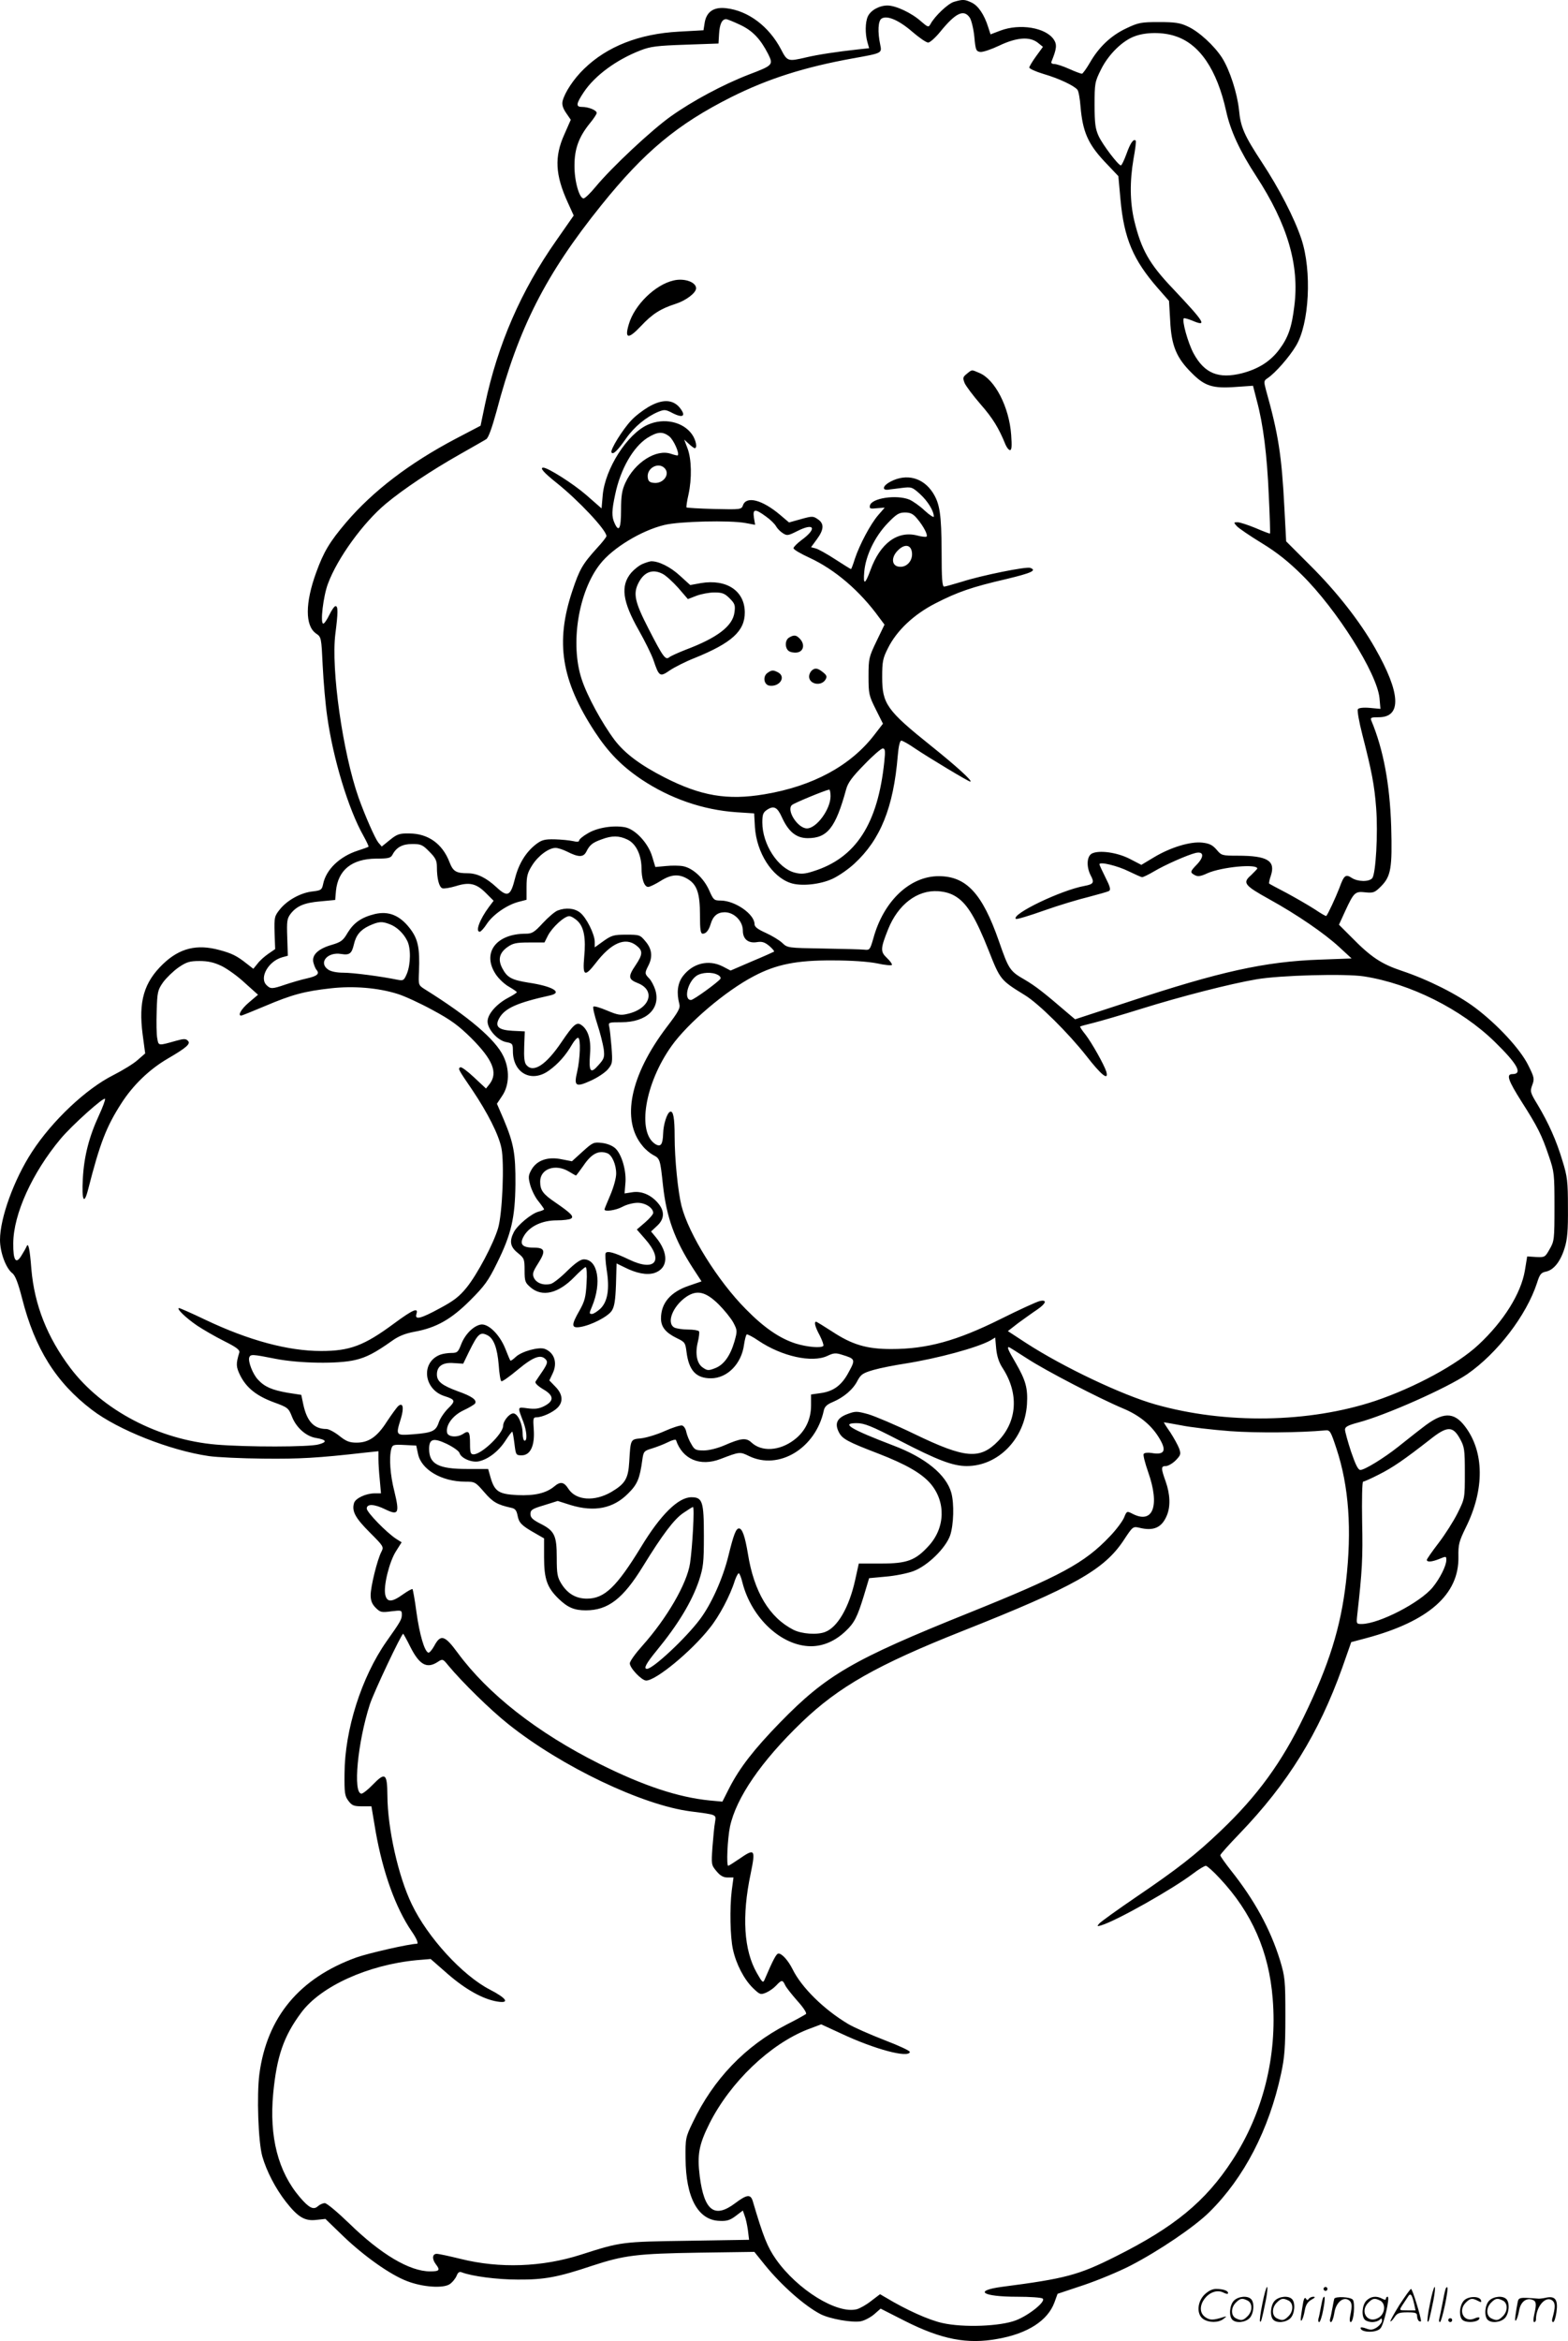<svg version="1.0" xmlns="http://www.w3.org/2000/svg"
  viewBox="0 0 804.641 1200.544"
 preserveAspectRatio="xMidYMid meet">
<g transform="translate(-0.8,1200.828) scale(0.1,-0.1)"
fill="#000000" stroke="none">
<path d="M4904 11999 c-30 -8 -99 -73 -121 -114 -10 -18 -13 -17 -49 14 -48
43 -129 81 -172 81 -42 0 -87 -25 -101 -57 -13 -29 -14 -87 -2 -130 l9 -32
-56 -6 c-110 -12 -208 -27 -267 -41 -94 -22 -97 -21 -129 41 -62 118 -168 198
-281 211 -64 8 -102 -18 -111 -75 l-6 -38 -126 -7 c-204 -11 -369 -76 -487
-191 -53 -51 -99 -121 -110 -165 -4 -18 1 -36 18 -61 l24 -35 -33 -75 c-52
-115 -47 -208 18 -350 l30 -66 -90 -129 c-180 -256 -300 -532 -365 -839 l-23
-110 -128 -67 c-237 -125 -423 -267 -561 -428 -85 -100 -116 -151 -155 -259
-56 -154 -57 -271 -1 -311 28 -19 28 -20 35 -167 4 -81 14 -197 23 -258 30
-217 109 -477 186 -613 16 -29 28 -54 26 -56 -2 -2 -27 -11 -55 -20 -93 -30
-163 -97 -178 -172 -6 -29 -11 -32 -52 -37 -61 -6 -130 -44 -168 -90 -30 -37
-31 -42 -29 -123 l3 -83 -35 -24 c-19 -13 -44 -35 -55 -50 l-22 -27 -36 28
c-49 39 -77 52 -137 68 -117 32 -205 10 -290 -71 -99 -95 -127 -193 -105 -362
l13 -97 -39 -34 c-21 -19 -77 -53 -124 -77 -140 -70 -314 -234 -418 -394 -92
-141 -164 -339 -164 -451 0 -64 30 -145 63 -171 15 -11 30 -50 50 -128 66
-260 175 -433 359 -573 135 -103 400 -208 600 -237 41 -6 167 -12 280 -13 182
-2 278 3 523 31 l67 7 0 -40 c0 -23 3 -71 7 -108 l6 -68 -32 0 c-45 0 -98 -25
-106 -49 -13 -42 6 -77 80 -151 72 -72 73 -74 60 -100 -21 -40 -55 -178 -55
-222 0 -28 7 -46 26 -65 23 -23 30 -25 80 -18 52 6 54 6 54 -17 0 -24 -6 -35
-79 -138 -128 -183 -214 -453 -215 -677 -1 -99 1 -115 20 -140 18 -24 28 -28
70 -28 l48 0 22 -131 c37 -208 102 -390 185 -511 25 -36 36 -63 26 -63 -37 0
-248 -48 -310 -70 -293 -106 -459 -306 -498 -598 -14 -108 -6 -347 15 -422 22
-77 68 -165 121 -233 62 -79 97 -100 156 -93 l47 5 93 -90 c108 -103 241 -197
326 -229 80 -31 184 -38 218 -16 14 9 30 29 36 43 7 18 14 23 27 18 52 -20
181 -37 287 -37 136 -1 206 12 382 71 165 54 229 62 550 67 l282 4 54 -67 c85
-105 205 -211 287 -253 48 -24 161 -44 205 -36 20 4 50 20 69 36 l33 29 124
-63 c188 -95 321 -121 477 -92 154 27 257 94 291 187 l16 44 135 45 c74 25
182 70 240 100 145 75 327 198 404 274 178 176 306 422 368 710 18 84 22 133
22 296 0 184 -2 200 -27 284 -50 162 -132 311 -253 463 -29 37 -54 72 -54 77
0 5 45 55 100 112 247 257 405 512 526 850 l46 131 79 21 c319 86 475 224 471
417 -1 63 3 78 38 150 97 195 95 388 -4 518 -58 77 -115 75 -218 -6 -37 -28
-93 -73 -126 -99 -72 -57 -171 -118 -193 -118 -12 0 -25 27 -48 94 -17 52 -31
103 -31 113 0 14 15 22 67 36 141 37 456 177 560 248 155 107 304 302 358 467
14 45 21 54 46 59 40 8 75 52 96 121 14 44 18 91 17 207 0 134 -3 160 -28 240
-31 104 -71 193 -127 287 -39 64 -40 69 -28 102 12 32 10 40 -21 102 -40 81
-157 208 -273 295 -91 68 -239 143 -377 189 -104 35 -157 70 -258 173 l-63 63
32 70 c45 97 51 102 104 96 40 -4 48 -1 79 30 52 52 59 94 53 308 -7 217 -40
395 -102 543 -6 15 -1 17 38 17 119 0 113 124 -19 355 -79 139 -199 291 -332
423 l-124 124 -9 171 c-14 272 -31 379 -95 607 -11 42 -11 46 9 59 39 26 111
108 145 165 69 113 83 385 28 549 -36 108 -115 260 -202 392 -91 139 -110 181
-118 270 -9 85 -47 204 -87 267 -40 62 -119 135 -177 161 -38 18 -65 22 -147
22 -92 0 -106 -3 -167 -32 -79 -37 -141 -96 -187 -176 -18 -31 -37 -57 -41
-57 -5 0 -35 11 -66 25 -31 14 -65 25 -76 25 -12 0 -18 5 -14 13 26 64 29 86
12 112 -41 62 -175 84 -275 46 l-50 -19 -12 37 c-20 64 -51 110 -85 126 -36
17 -45 17 -90 4z m81 -82 c8 -13 19 -57 23 -98 6 -67 9 -74 30 -77 13 -2 57
13 97 32 90 43 157 48 199 15 l26 -21 -35 -48 c-19 -26 -35 -53 -35 -58 0 -6
33 -21 73 -33 79 -23 157 -60 174 -81 6 -7 13 -47 16 -88 11 -126 38 -189 121
-278 l73 -77 11 -121 c18 -198 65 -309 192 -454 l57 -65 6 -102 c6 -127 32
-190 110 -267 67 -68 108 -81 228 -72 l87 6 20 -78 c32 -119 52 -274 61 -485
5 -105 8 -193 6 -195 -1 -1 -34 11 -73 28 -39 16 -81 30 -93 30 -21 0 -21 -1
-4 -20 9 -10 67 -50 128 -87 80 -49 137 -95 206 -163 180 -178 385 -504 398
-631 l5 -56 -54 5 c-35 3 -58 0 -62 -7 -4 -6 6 -64 23 -130 48 -187 62 -258
71 -377 10 -129 -2 -337 -20 -359 -16 -20 -74 -19 -105 1 -32 21 -40 14 -64
-52 -19 -49 -58 -133 -67 -143 -2 -2 -28 13 -59 34 -31 20 -95 57 -143 83 -48
25 -89 47 -91 49 -2 1 1 20 9 42 24 75 -18 101 -169 101 -82 0 -85 1 -110 31
-21 24 -37 32 -73 36 -61 7 -163 -24 -248 -75 l-65 -39 -58 30 c-65 34 -159
47 -196 28 -26 -14 -29 -67 -6 -112 20 -37 15 -45 -32 -54 -121 -22 -376 -145
-352 -169 3 -4 69 16 145 43 76 27 180 58 230 70 49 13 96 26 103 30 10 6 6
22 -18 69 -17 34 -31 64 -31 68 0 15 94 -8 150 -36 33 -16 64 -30 69 -30 6 0
33 13 60 29 57 34 173 85 214 95 42 10 46 -18 8 -58 -37 -38 -37 -42 -11 -56
15 -8 30 -6 64 10 72 32 256 50 256 24 0 -2 -15 -17 -32 -34 -45 -39 -35 -52
93 -123 143 -79 283 -175 359 -245 l64 -59 -164 -6 c-281 -10 -512 -61 -983
-217 l-272 -89 -32 27 c-128 110 -170 143 -228 177 -75 43 -81 53 -131 197
-85 244 -167 333 -309 333 -148 0 -283 -128 -335 -318 -17 -59 -19 -62 -46
-59 -16 2 -111 4 -212 6 -181 3 -183 3 -210 29 -15 14 -53 37 -84 51 -42 19
-58 31 -58 45 0 51 -99 120 -173 121 -35 0 -38 3 -60 53 -28 62 -83 113 -133
123 -20 4 -60 4 -89 1 l-54 -5 -16 53 c-20 69 -87 141 -140 151 -60 11 -142
-2 -190 -31 -25 -14 -45 -31 -45 -37 0 -7 -11 -8 -32 -3 -18 4 -60 8 -94 9
-51 1 -66 -3 -95 -25 -52 -40 -89 -100 -108 -175 -23 -92 -38 -99 -96 -45 -52
48 -99 71 -147 71 -60 0 -75 10 -93 56 -36 95 -110 148 -207 148 -49 1 -62 -3
-99 -33 l-42 -34 -18 21 c-17 22 -67 135 -101 230 -81 230 -142 659 -119 840
14 109 14 142 1 142 -6 0 -20 -20 -32 -45 -12 -25 -26 -45 -31 -45 -17 0 0
142 24 205 49 132 181 313 297 410 90 75 234 171 379 253 65 37 127 72 136 78
11 6 29 56 53 143 112 426 252 702 537 1056 222 276 391 416 667 555 190 95
376 154 625 199 150 27 149 26 140 70 -14 66 -11 123 7 134 28 18 89 -8 158
-68 35 -30 71 -55 81 -55 9 0 36 24 60 53 81 100 123 120 154 74z m-1179 -36
c64 -30 104 -72 144 -150 27 -55 25 -58 -99 -105 -132 -51 -289 -135 -400
-214 -100 -71 -302 -260 -386 -361 -27 -33 -55 -60 -62 -60 -22 -2 -48 90 -47
169 0 86 23 147 79 216 19 23 35 47 35 53 0 14 -42 31 -76 31 -32 0 -30 16 10
76 57 85 167 166 291 214 51 20 85 24 230 29 l170 6 3 50 c3 50 15 75 36 75 6
0 38 -13 72 -29z m2233 -58 c125 -40 214 -172 261 -384 22 -101 70 -205 155
-335 160 -246 222 -456 195 -665 -13 -110 -32 -163 -78 -224 -46 -61 -107 -99
-191 -121 -120 -30 -192 -1 -248 102 -29 54 -61 169 -50 180 2 2 21 -3 41 -11
82 -35 69 -13 -99 165 -120 126 -160 198 -196 345 -23 97 -24 203 -4 320 9 48
14 90 11 92 -11 11 -27 -11 -47 -67 -12 -33 -25 -60 -29 -60 -13 0 -93 105
-114 150 -17 37 -21 65 -21 160 0 110 1 118 33 182 38 77 111 149 175 171 57
21 144 21 206 0z m-2812 -4120 c44 -20 72 -78 73 -145 0 -57 14 -98 34 -98 9
0 37 14 63 30 55 35 95 38 141 10 47 -29 62 -73 62 -185 0 -74 3 -95 14 -95
17 0 31 17 41 50 12 41 35 60 72 60 48 0 93 -45 93 -94 0 -44 28 -67 74 -59
25 4 39 -1 62 -20 16 -14 27 -27 24 -29 -3 -2 -54 -25 -114 -50 l-109 -47 -40
21 c-73 37 -154 17 -205 -50 -27 -36 -33 -85 -18 -142 6 -21 -5 -41 -64 -118
-189 -249 -236 -479 -124 -611 14 -18 39 -38 54 -46 35 -18 36 -23 50 -154 18
-165 60 -281 153 -425 l45 -69 -64 -22 c-95 -32 -144 -89 -144 -168 0 -44 24
-73 81 -101 42 -20 44 -24 50 -71 12 -95 49 -135 125 -135 84 0 157 74 170
172 4 27 10 50 14 53 3 2 31 -12 60 -32 120 -81 276 -115 354 -78 31 15 43 16
74 6 69 -21 71 -24 36 -88 -36 -69 -79 -100 -145 -109 l-49 -7 0 -56 c0 -73
-31 -135 -87 -177 -75 -57 -167 -62 -219 -13 -27 25 -52 23 -139 -15 -35 -15
-79 -26 -105 -26 -41 0 -48 3 -64 32 -11 17 -22 45 -26 62 -3 17 -13 32 -22
34 -9 2 -50 -11 -90 -29 -40 -18 -94 -34 -121 -37 -54 -5 -53 -4 -60 -120 -5
-87 -21 -113 -92 -155 -86 -50 -181 -44 -220 16 -23 36 -41 39 -72 13 -42 -35
-100 -49 -190 -45 -95 5 -116 18 -137 88 l-13 46 -109 0 c-146 0 -194 25 -194
103 0 52 22 58 90 26 33 -16 63 -37 66 -47 8 -27 62 -50 98 -43 48 10 101 50
137 105 18 28 34 49 36 47 2 -1 7 -30 11 -62 7 -57 8 -59 37 -59 45 0 68 50
62 133 -4 56 -3 62 14 62 29 0 84 25 108 49 30 30 27 69 -10 107 l-32 33 17
36 c26 54 9 107 -41 126 -31 11 -118 -13 -148 -41 -14 -13 -26 -22 -28 -19 -2
2 -14 30 -26 61 -30 75 -91 133 -129 123 -38 -9 -79 -52 -98 -102 -15 -39 -20
-43 -50 -43 -18 0 -44 -4 -57 -9 -100 -38 -86 -177 21 -212 57 -18 59 -25 20
-63 -20 -20 -41 -51 -48 -71 -15 -46 -33 -54 -130 -62 -92 -7 -92 -7 -65 80
17 56 11 85 -13 65 -8 -7 -34 -43 -58 -79 -50 -79 -94 -109 -156 -109 -37 0
-54 7 -89 35 -24 19 -54 35 -66 35 -63 0 -99 38 -118 123 l-11 52 -71 11 c-79
14 -117 30 -151 67 -27 28 -52 94 -45 114 7 17 14 17 135 -7 122 -24 323 -27
409 -6 57 13 104 38 190 99 32 23 66 37 115 46 110 20 187 63 285 161 73 73
93 100 137 190 74 149 93 233 95 405 1 158 -9 210 -60 332 l-35 81 28 42 c36
54 38 135 5 202 -41 86 -177 202 -403 343 -33 21 -33 22 -30 90 5 123 -5 169
-48 224 -52 66 -108 88 -178 72 -69 -17 -108 -44 -140 -96 -23 -40 -34 -48
-81 -62 -70 -20 -104 -52 -95 -90 4 -16 11 -32 15 -37 19 -21 6 -33 -47 -45
-32 -7 -82 -22 -112 -32 -67 -23 -76 -23 -96 -3 -39 38 9 123 80 143 l29 8 -3
94 c-3 84 -1 97 18 122 32 40 71 56 154 63 l74 7 4 47 c11 107 82 164 206 165
63 0 75 3 84 20 20 38 51 55 102 55 43 0 53 -4 87 -39 32 -32 39 -46 39 -79 0
-59 11 -103 28 -109 8 -3 39 2 69 11 70 22 105 14 155 -36 l39 -39 -24 -32
c-47 -63 -71 -127 -47 -127 5 0 22 18 36 40 31 47 102 97 162 113 l42 11 0 66
c0 56 5 73 29 111 31 49 85 89 120 89 12 0 39 -9 59 -19 59 -30 84 -30 99 0
17 34 31 46 79 63 53 20 89 19 131 -1z m1690 -295 c55 -36 99 -109 164 -273
60 -152 61 -153 186 -230 71 -43 224 -195 316 -312 77 -99 116 -130 102 -80
-11 35 -75 149 -107 190 -17 21 -29 39 -27 41 2 2 33 10 69 19 36 9 146 41
245 72 202 63 455 128 590 151 120 21 458 30 553 15 237 -37 499 -168 670
-335 117 -114 146 -166 91 -166 -33 0 -22 -32 47 -141 83 -130 104 -172 140
-279 28 -81 29 -93 29 -260 0 -167 -1 -177 -25 -218 -23 -41 -25 -42 -69 -40
l-46 3 -12 -73 c-20 -117 -108 -259 -238 -380 -108 -101 -326 -219 -530 -288
-340 -113 -768 -120 -1128 -18 -170 48 -472 191 -662 314 l-95 62 54 42 c31
22 73 53 96 68 47 32 53 53 13 44 -16 -4 -104 -44 -198 -91 -229 -114 -380
-155 -564 -155 -125 0 -200 22 -303 90 -42 27 -79 50 -82 50 -12 0 -5 -27 19
-71 13 -26 21 -49 18 -53 -12 -12 -82 -6 -141 12 -82 26 -163 81 -257 177
-143 144 -293 384 -330 530 -18 72 -35 240 -35 355 0 94 -7 133 -23 127 -16
-5 -35 -66 -36 -112 -2 -56 -12 -71 -40 -54 -95 60 -54 311 83 503 84 118 278
283 422 358 115 61 221 82 404 81 98 0 181 -6 228 -15 40 -9 74 -12 77 -8 2 4
-9 20 -26 36 -34 32 -33 48 7 148 51 126 149 201 256 194 39 -3 68 -12 95 -30z
m-2910 -139 c36 -13 71 -46 90 -84 20 -37 19 -121 -1 -170 -15 -35 -18 -37
-49 -31 -82 17 -227 36 -277 36 -34 0 -64 6 -78 16 -51 35 -4 92 67 80 43 -7
54 2 65 49 11 48 34 75 79 96 49 22 65 23 104 8z m-863 -214 c29 -14 84 -53
120 -87 l68 -61 -46 -39 c-40 -34 -60 -68 -40 -68 3 0 58 22 122 49 139 59
203 76 338 91 115 13 242 3 343 -29 33 -10 114 -47 178 -82 95 -51 134 -80
199 -144 111 -111 138 -178 95 -235 l-19 -24 -61 57 c-34 32 -65 55 -71 52
-12 -8 -13 -7 62 -117 78 -116 135 -228 149 -297 16 -76 5 -337 -17 -411 -24
-81 -107 -237 -161 -304 -38 -47 -67 -69 -138 -107 -99 -54 -130 -61 -120 -29
11 35 -17 23 -115 -49 -154 -114 -227 -141 -374 -141 -171 0 -373 55 -594 160
-69 33 -130 60 -135 60 -17 0 34 -50 93 -90 30 -20 92 -56 138 -79 64 -32 82
-46 78 -59 -18 -59 -17 -73 5 -118 32 -63 83 -104 172 -137 72 -26 76 -30 93
-73 22 -57 73 -102 124 -110 54 -9 59 -21 13 -33 -48 -14 -369 -14 -525 -1
-296 25 -586 177 -749 393 -119 158 -184 323 -200 506 -8 106 -16 141 -25 116
-2 -5 -13 -25 -25 -44 -29 -49 -44 -28 -43 62 1 149 97 360 242 534 59 71 225
219 229 206 2 -5 -12 -43 -31 -84 -51 -110 -77 -211 -83 -326 -6 -112 6 -137
27 -55 61 238 93 321 170 441 60 94 144 175 238 230 98 57 120 77 104 92 -10
11 -21 11 -60 0 -93 -26 -90 -27 -97 12 -4 19 -5 82 -3 140 3 98 5 108 33 148
17 23 52 57 79 76 41 28 57 33 108 33 43 0 74 -7 112 -25z m2547 -46 c11 -5
17 -14 14 -20 -11 -17 -138 -109 -151 -109 -39 0 -18 92 28 124 26 18 80 21
109 5z m5 -1690 c29 -29 63 -71 75 -93 21 -40 21 -43 6 -97 -22 -75 -55 -120
-99 -137 -33 -13 -40 -13 -62 2 -32 20 -42 72 -27 132 6 25 9 49 6 55 -4 5
-29 9 -56 9 -28 0 -59 5 -70 10 -43 23 -9 110 61 158 55 37 100 26 166 -39z
m-1185 -159 c31 -17 49 -66 56 -150 3 -45 9 -83 14 -85 4 -3 42 24 85 60 81
67 119 80 144 50 9 -11 6 -22 -17 -57 -16 -24 -33 -48 -37 -55 -4 -7 11 -22
39 -39 56 -32 58 -60 5 -87 -26 -13 -47 -16 -84 -11 -55 7 -53 11 -22 -71 17
-46 21 -95 6 -95 -5 0 -10 16 -10 35 0 51 -25 105 -48 105 -20 0 -52 -39 -52
-63 0 -41 -110 -147 -152 -147 -15 0 -18 9 -18 53 0 64 -6 72 -37 51 -30 -19
-77 -15 -81 8 -7 38 29 87 83 113 30 14 57 30 61 36 10 18 -16 37 -90 63 -81
30 -106 50 -106 86 0 42 30 63 87 58 l48 -3 30 62 c46 93 57 103 96 83z m2643
-169 c83 -129 74 -271 -23 -372 -94 -97 -169 -91 -430 35 -97 47 -204 92 -238
102 -59 16 -65 16 -108 0 -52 -20 -65 -48 -42 -93 18 -34 43 -48 202 -109 142
-55 222 -101 268 -154 79 -93 76 -225 -8 -318 -69 -76 -111 -92 -246 -92
l-114 0 -19 -86 c-31 -139 -90 -241 -154 -265 -41 -16 -120 -10 -162 11 -124
63 -203 195 -234 390 -15 90 -29 130 -46 130 -15 0 -27 -30 -54 -140 -29 -118
-88 -249 -147 -327 -73 -97 -240 -253 -271 -253 -19 0 -5 27 50 94 110 134
180 250 217 359 22 68 25 91 25 229 0 176 -7 198 -64 198 -67 0 -158 -89 -259
-256 -125 -204 -187 -264 -277 -264 -56 0 -99 25 -131 76 -21 34 -24 51 -24
134 0 114 -11 138 -85 175 -39 20 -50 31 -50 49 0 21 9 27 70 45 l70 22 66
-21 c122 -37 219 -18 295 59 48 47 60 77 73 172 6 44 9 47 49 59 23 7 60 21
82 32 21 11 41 16 42 11 33 -98 123 -137 228 -97 99 38 100 38 147 15 153 -74
341 40 383 232 4 21 16 33 48 46 56 24 104 65 126 110 17 31 27 38 82 54 35
10 107 24 159 32 171 27 373 82 440 119 l25 15 5 -57 c4 -39 14 -71 34 -101z
m127 49 c92 -60 367 -203 491 -255 79 -33 140 -81 180 -144 45 -71 35 -96 -35
-84 -19 3 -37 1 -40 -5 -4 -5 7 -47 23 -93 61 -173 25 -268 -80 -214 -29 15
-30 15 -44 -20 -9 -20 -41 -63 -73 -96 -130 -137 -251 -202 -723 -392 -597
-240 -731 -318 -970 -563 -134 -138 -205 -230 -258 -332 l-37 -73 -65 6 c-161
16 -340 75 -564 187 -322 161 -574 359 -730 571 -66 90 -87 96 -120 34 -11
-20 -25 -36 -30 -34 -20 7 -45 93 -61 208 -8 62 -18 115 -20 118 -3 2 -25 -10
-49 -27 -57 -41 -82 -42 -91 -2 -10 45 21 170 55 223 l29 46 -27 17 c-50 32
-152 137 -152 156 0 25 38 24 95 -4 68 -33 74 -20 47 91 -22 86 -28 173 -16
219 6 21 11 23 68 20 l60 -3 9 -42 c16 -81 121 -143 242 -143 50 0 53 -2 98
-54 44 -51 66 -64 138 -80 21 -4 28 -14 33 -40 7 -37 20 -51 89 -90 l47 -27 0
-97 c0 -113 16 -156 76 -214 46 -44 80 -58 138 -58 114 0 191 59 293 225 101
164 160 242 207 274 25 17 47 31 50 31 9 0 -3 -210 -15 -289 -16 -105 -119
-282 -245 -423 -35 -39 -64 -79 -64 -90 0 -24 61 -88 84 -88 50 0 231 149 325
268 49 60 106 167 130 245 7 20 16 37 20 37 4 0 13 -22 19 -48 47 -183 202
-326 352 -326 63 0 125 27 178 78 44 41 60 73 93 181 l27 90 86 8 c48 4 112
17 141 28 73 27 166 118 189 184 18 55 21 161 6 217 -26 94 -133 181 -297 243
-222 85 -272 115 -189 115 39 0 75 -14 220 -89 195 -101 274 -131 345 -131
161 0 297 139 309 316 5 84 -6 123 -59 215 -37 63 -44 79 -34 79 2 0 45 -27
96 -60z m1039 -371 c137 -10 361 -8 490 4 23 2 27 -5 56 -93 64 -193 80 -415
49 -685 -27 -233 -87 -425 -216 -690 -113 -234 -238 -406 -426 -585 -131 -125
-221 -195 -439 -343 -94 -64 -177 -124 -185 -133 -13 -15 -11 -16 11 -9 79 24
363 184 469 264 30 23 60 41 67 41 6 0 39 -29 72 -65 164 -175 252 -375 271
-617 24 -294 -50 -588 -207 -828 -138 -212 -298 -343 -600 -494 -189 -95 -257
-113 -581 -155 -150 -20 -103 -51 77 -51 64 0 123 -4 130 -9 21 -13 -69 -86
-137 -112 -81 -31 -269 -38 -376 -14 -70 15 -187 68 -290 130 l-31 18 -46 -35
c-25 -20 -58 -38 -73 -42 -102 -26 -305 100 -415 256 -44 63 -65 115 -119 298
-11 37 -30 35 -90 -10 -106 -80 -159 -40 -182 136 -14 112 -5 163 50 273 107
212 310 406 504 482 l69 26 102 -47 c172 -81 346 -127 353 -95 2 6 -57 33
-130 61 -72 28 -157 65 -187 83 -124 74 -239 187 -285 281 -22 44 -54 80 -72
80 -11 0 -27 -30 -72 -135 -7 -17 -12 -13 -39 35 -67 117 -78 291 -32 509 26
127 22 132 -59 76 -28 -19 -53 -35 -56 -35 -10 0 -4 137 9 201 32 148 160 335
369 536 189 181 385 293 824 467 573 227 727 314 827 465 46 70 48 72 79 65
75 -19 117 0 143 63 19 45 17 108 -6 173 -25 70 -25 80 1 80 11 0 34 13 50 29
26 27 28 32 18 61 -7 18 -27 54 -45 82 -19 27 -34 51 -34 52 0 1 39 -6 88 -15
48 -10 161 -23 252 -30z m1180 -39 c23 -42 25 -55 25 -175 0 -131 0 -131 -37
-206 -21 -42 -65 -111 -98 -154 -33 -43 -60 -82 -60 -86 0 -13 26 -11 65 5 34
14 35 14 35 -6 0 -29 -33 -95 -70 -140 -65 -79 -275 -187 -364 -188 -28 0 -28
1 -23 48 25 222 29 290 25 475 -2 114 0 207 5 207 5 0 41 16 80 36 72 36 131
77 262 179 89 71 118 72 155 5z m-5385 -1070 c46 -90 84 -111 140 -74 24 16
26 15 52 -17 73 -88 218 -230 310 -303 272 -217 687 -415 935 -447 139 -18
131 -15 125 -57 -4 -20 -9 -78 -13 -127 -6 -88 -6 -91 21 -123 19 -23 35 -32
57 -32 l30 0 -9 -67 c-11 -92 -8 -237 6 -301 16 -75 57 -154 102 -198 36 -35
40 -36 67 -25 17 7 40 23 53 37 28 30 33 30 46 2 6 -13 35 -49 63 -81 30 -33
49 -62 44 -67 -5 -4 -49 -29 -99 -54 -213 -110 -376 -280 -482 -502 -37 -76
-38 -83 -37 -184 1 -202 64 -318 175 -321 37 -2 54 4 82 25 l37 28 9 -26 c6
-14 13 -47 17 -75 l6 -49 -313 -5 c-340 -5 -343 -5 -549 -71 -199 -64 -417
-72 -618 -22 -57 14 -112 26 -123 26 -23 0 -25 -27 -4 -54 23 -30 18 -36 -30
-36 -105 0 -253 88 -415 246 -59 57 -115 104 -125 104 -10 0 -26 -7 -36 -16
-22 -20 -45 -9 -92 46 -112 131 -158 310 -137 533 18 188 53 292 143 413 100
136 343 246 593 270 l72 6 88 -77 c92 -80 181 -129 253 -141 67 -11 50 16 -37
61 -140 72 -320 268 -401 438 -69 142 -124 388 -125 557 -1 115 -11 122 -76
55 -24 -25 -50 -45 -57 -45 -45 0 -20 263 43 458 21 64 162 362 171 362 1 0
19 -31 38 -70z M3465 10570 c-94 -21 -201 -125 -230 -224 -23 -76 -3 -79 62
-10 58 62 102 90 178 114 53 17 105 56 105 80 0 32 -61 53 -115 40z M4969
10091 c-20 -16 -21 -21 -11 -47 7 -16 44 -65 82 -109 63 -72 93 -121 128 -207
7 -16 17 -28 23 -28 9 0 10 22 6 78 -10 142 -83 285 -164 318 -40 17 -36 18
-64 -5z M3335 9921 c-27 -16 -67 -46 -87 -68 -44 -46 -110 -152 -102 -165 8
-13 30 8 75 72 42 60 103 110 164 136 33 13 38 13 76 -7 54 -27 69 -13 34 30
-36 42 -90 43 -160 2z M3332 9830 c-105 -47 -218 -224 -231 -360 l-6 -69 -80
70 c-66 57 -195 139 -219 139 -20 0 3 -26 67 -77 113 -90 257 -243 257 -274 0
-5 -21 -32 -48 -61 -75 -83 -90 -109 -127 -220 -88 -263 -57 -459 115 -722 70
-107 139 -177 240 -245 147 -98 315 -156 486 -168 l92 -6 4 -71 c9 -131 87
-254 183 -286 53 -18 152 -8 216 22 30 14 80 48 111 77 134 123 201 288 223
554 4 48 11 77 18 77 7 0 39 -18 72 -41 75 -50 273 -169 282 -169 16 0 -72 80
-202 184 -226 181 -250 215 -250 351 0 80 3 97 30 150 45 90 132 172 243 229
115 59 188 84 365 125 129 31 157 44 122 57 -20 8 -252 -39 -351 -71 -44 -13
-85 -25 -91 -25 -10 0 -13 42 -13 178 -1 194 -9 248 -46 305 -50 76 -134 98
-215 56 -40 -20 -48 -46 -13 -42 10 2 42 5 70 9 49 6 53 5 94 -32 39 -36 70
-86 70 -115 0 -6 -21 7 -46 30 -25 24 -61 49 -79 57 -66 27 -196 8 -203 -31
-3 -15 2 -17 36 -13 l40 3 -33 -38 c-40 -46 -96 -152 -120 -224 -9 -29 -18
-53 -20 -53 -3 0 -39 23 -81 50 -43 28 -88 53 -101 56 l-23 6 30 41 c37 50 38
81 4 103 -23 16 -29 16 -86 0 l-61 -17 -46 39 c-91 77 -172 98 -190 50 -8 -23
-11 -23 -147 -20 -77 2 -141 6 -143 8 -2 2 2 32 10 66 18 82 16 182 -5 237
l-17 45 24 -22 c13 -12 26 -22 30 -22 15 0 6 43 -14 71 -46 65 -145 86 -227
49z m111 -60 c22 -18 53 -87 43 -97 -1 -2 -17 2 -35 8 -75 26 -186 -44 -234
-149 -17 -37 -22 -66 -22 -139 0 -96 -11 -117 -33 -68 -16 34 -15 65 3 148 27
130 92 242 164 289 53 33 79 35 114 8z m-25 -162 c31 -31 -6 -82 -55 -76 -22
2 -29 9 -31 29 -5 47 54 79 86 47z m520 -248 c23 -16 46 -39 52 -50 6 -11 21
-27 35 -36 22 -14 27 -13 75 11 89 45 102 12 19 -48 -21 -16 -39 -34 -39 -40
0 -7 38 -29 84 -50 129 -60 257 -169 356 -306 l27 -36 -41 -85 c-39 -81 -41
-89 -41 -180 0 -90 2 -99 37 -169 l37 -74 -44 -57 c-122 -159 -317 -264 -564
-305 -190 -32 -326 -9 -514 87 -125 64 -203 123 -255 191 -65 87 -141 226
-169 312 -60 181 -17 449 94 590 64 83 213 173 330 201 77 19 337 25 417 10
l49 -9 -6 36 c-7 46 5 48 61 7z m776 -11 c34 -40 58 -87 48 -93 -4 -2 -25 0
-47 6 -101 26 -190 -39 -240 -177 -28 -76 -38 -79 -32 -9 7 83 55 182 121 250
44 46 58 54 88 54 28 0 42 -7 62 -31z m-26 -176 c4 -41 -28 -76 -66 -71 -39 4
-42 48 -7 83 35 36 69 31 73 -12z m-142 -1070 c-33 -320 -146 -495 -365 -563
-43 -14 -63 -15 -94 -7 -87 22 -167 146 -167 257 0 42 4 52 25 66 34 22 52 13
75 -38 34 -75 74 -108 133 -108 101 0 143 53 197 250 9 34 31 64 93 127 44 46
87 83 95 83 12 0 14 -12 8 -67z m-276 -178 c0 -67 -72 -165 -121 -165 -47 0
-107 93 -77 120 11 10 168 75 191 79 4 0 7 -15 7 -34z M3305 9116 c-17 -7 -43
-28 -58 -45 -56 -67 -45 -147 39 -295 30 -53 64 -121 75 -152 29 -86 33 -89
85 -53 24 16 81 45 127 63 190 77 257 138 257 233 0 111 -93 173 -225 151
l-55 -10 -54 49 c-48 44 -108 74 -147 73 -8 -1 -28 -7 -44 -14z m104 -51 c16
-8 51 -40 79 -71 l50 -58 44 17 c24 9 65 17 92 17 40 0 53 -5 78 -30 27 -27
30 -36 25 -72 -9 -71 -89 -131 -251 -192 -38 -15 -76 -32 -83 -38 -20 -16 -31
-2 -107 146 -71 138 -80 180 -51 236 29 56 73 72 124 45z M4058 8739 c-22 -12
-23 -52 -4 -68 8 -7 27 -11 43 -9 34 4 43 40 17 69 -19 21 -31 23 -56 8z
M4172 8568 c-7 -7 -12 -20 -12 -29 0 -40 62 -52 84 -16 9 15 7 22 -13 38 -27
22 -42 24 -59 7z M3946 8557 c-25 -18 -18 -61 11 -65 52 -7 86 45 44 68 -25
13 -33 13 -55 -3z M2870 7339 c-14 -5 -48 -34 -76 -64 -44 -48 -56 -55 -88
-55 -153 0 -226 -99 -154 -208 15 -23 46 -52 68 -64 22 -13 40 -25 40 -28 0
-3 -20 -16 -45 -29 -60 -32 -105 -84 -105 -121 0 -40 52 -98 96 -106 32 -6 34
-9 34 -46 0 -113 96 -165 186 -99 46 33 86 78 117 132 12 21 27 37 32 35 14
-4 10 -107 -5 -173 -18 -75 -8 -82 69 -47 34 15 73 41 88 58 24 29 25 34 19
116 -4 47 -9 94 -12 105 -5 20 -1 21 63 21 129 0 202 70 174 165 -7 22 -21 49
-32 60 -23 23 -23 28 -4 65 23 45 19 85 -14 124 -28 34 -31 35 -99 35 -63 0
-75 -3 -116 -32 l-46 -33 0 28 c0 39 -43 125 -75 150 -29 23 -73 27 -115 11z
m103 -55 c32 -31 42 -89 33 -182 -9 -99 2 -106 58 -34 80 105 152 136 209 92
35 -27 34 -46 -3 -101 -40 -59 -38 -73 10 -92 95 -37 64 -132 -51 -158 -36 -9
-51 -6 -106 17 -35 15 -66 24 -70 20 -4 -3 5 -43 20 -89 15 -45 29 -103 33
-128 5 -42 3 -50 -27 -83 -41 -47 -50 -35 -43 59 6 74 -11 126 -48 149 -22 13
-39 -2 -98 -89 -80 -119 -146 -161 -181 -118 -10 11 -13 39 -11 94 l3 78 -62
3 c-74 4 -93 22 -69 65 29 51 91 79 263 117 64 15 9 47 -113 65 -87 14 -109
26 -134 73 -24 45 -16 80 27 110 27 19 44 23 110 23 l79 0 18 36 c23 43 84 99
109 99 10 0 30 -12 44 -26z M2998 6103 l-55 -50 -52 10 c-70 15 -127 -4 -155
-52 -17 -30 -18 -39 -7 -80 7 -25 25 -63 42 -83 16 -20 29 -39 29 -41 0 -3
-12 -8 -27 -12 -37 -9 -109 -69 -128 -105 -24 -47 -19 -76 20 -107 33 -27 35
-31 35 -90 0 -56 3 -63 31 -87 60 -51 142 -31 224 53 27 28 53 51 58 51 6 0 8
-36 5 -83 -4 -70 -9 -91 -36 -139 -43 -75 -43 -92 3 -85 57 9 142 53 162 83
14 21 19 53 22 136 l3 107 37 -18 c64 -33 118 -43 157 -31 72 24 75 102 7 184
l-24 29 30 28 c39 35 41 76 6 117 -36 43 -86 64 -133 56 l-39 -6 4 49 c7 64
-18 151 -51 182 -15 14 -42 25 -69 28 -42 5 -47 3 -99 -44z m127 -9 c24 -10
45 -58 45 -104 0 -24 -13 -70 -30 -110 -16 -38 -30 -71 -30 -74 0 -13 58 -5
93 14 20 11 55 20 77 20 40 0 80 -26 80 -52 0 -7 -19 -29 -42 -49 l-42 -36 42
-48 c99 -112 53 -171 -82 -106 -75 36 -112 46 -120 33 -3 -6 -1 -43 5 -84 16
-98 6 -163 -31 -200 -16 -15 -36 -28 -44 -28 -15 0 -15 3 0 38 51 122 30 242
-42 242 -17 0 -44 -19 -86 -60 -33 -33 -71 -63 -84 -66 -37 -9 -73 4 -86 31
-9 20 -6 31 22 75 40 63 35 80 -23 80 -62 0 -76 19 -48 64 30 47 92 76 167 76
32 0 65 4 72 9 17 10 1 27 -79 82 -65 44 -79 63 -79 108 0 66 79 93 148 51 18
-11 34 -20 36 -20 1 0 18 22 37 49 42 63 79 82 124 65z M6486 194 c-10 -47
-15 -88 -12 -91 5 -6 9 7 30 110 7 37 10 67 6 67 -4 0 -15 -39 -24 -86z M6800
270 c0 -5 5 -10 10 -10 6 0 10 5 10 10 0 6 -4 10 -10 10 -5 0 -10 -4 -10 -10z
M7346 194 c-10 -47 -15 -88 -12 -91 5 -6 9 7 30 110 7 37 10 67 6 67 -4 0 -15
-39 -24 -86z M7426 269 c-3 -8 -10 -41 -16 -74 -6 -33 -14 -68 -16 -77 -3 -10
-1 -18 3 -18 10 0 46 171 38 178 -2 3 -7 -1 -9 -9z M6189 241 c-38 -38 -41
-101 -7 -125 29 -20 79 -20 104 0 18 14 18 15 1 10 -53 -17 -69 -17 -92 -2
-69 45 21 166 94 126 12 -6 21 -7 21 -1 0 12 -25 21 -62 21 -19 0 -39 -10 -59
-29z M7190 189 c-28 -45 -49 -83 -47 -85 2 -3 12 7 21 21 14 21 24 25 66 25
43 0 50 -3 50 -19 0 -11 5 -23 10 -26 6 -3 10 -3 10 1 0 20 -44 164 -51 164
-4 0 -30 -37 -59 -81z m75 4 l7 -33 -42 0 c-42 0 -42 0 -28 23 8 12 21 32 29
44 15 25 22 18 34 -34z M6340 210 c-22 -22 -27 -79 -8 -98 19 -19 66 -14 88 8
22 22 27 79 8 98 -19 19 -66 14 -88 -8z m71 0 c25 -14 25 -54 -1 -80 -23 -23
-33 -24 -61 -10 -25 14 -25 54 1 80 23 23 33 24 61 10z M6550 210 c-22 -22
-27 -79 -8 -98 19 -19 66 -14 88 8 22 22 27 79 8 98 -19 19 -66 14 -88 -8z
m71 0 c25 -14 25 -54 -1 -80 -23 -23 -33 -24 -61 -10 -25 14 -25 54 1 80 23
23 33 24 61 10z M6696 204 c-3 -16 -8 -47 -11 -69 -8 -51 10 -26 19 27 5 27
15 42 34 53 18 10 22 14 10 15 -9 0 -20 -5 -24 -11 -5 -8 -9 -8 -14 1 -5 8
-10 3 -14 -16z M6797 223 c-2 -4 -7 -26 -11 -48 -4 -22 -9 -48 -12 -57 -3 -10
-1 -18 4 -18 4 0 14 28 20 62 11 58 10 81 -1 61z M6855 220 c-1 -3 -5 -23 -9
-45 -4 -22 -9 -48 -12 -57 -3 -10 -1 -18 4 -18 5 0 13 20 17 45 7 53 44 87 74
68 17 -11 19 -28 8 -80 -4 -18 -3 -33 2 -33 16 0 24 99 11 115 -12 14 -87 18
-95 5z M7020 210 c-22 -22 -27 -79 -8 -98 7 -7 24 -12 38 -12 14 0 31 5 38 12
9 9 12 8 12 -5 0 -9 -12 -24 -26 -34 -21 -13 -32 -15 -55 -6 -16 6 -29 8 -29
3 0 -24 81 -27 102 -2 18 19 50 162 37 162 -5 0 -9 -5 -9 -10 0 -7 -6 -7 -19
0 -30 16 -59 12 -81 -10z m71 0 c29 -16 25 -65 -6 -86 -56 -37 -103 28 -55 76
23 23 33 24 61 10z M7521 211 c-23 -23 -28 -80 -9 -99 19 -19 88 -13 88 9 0 5
-11 4 -24 -2 -54 -25 -89 38 -46 81 23 23 33 24 62 9 16 -9 19 -8 16 3 -8 22
-64 22 -87 -1z M7650 210 c-22 -22 -27 -79 -8 -98 19 -19 66 -14 88 8 22 22
27 79 8 98 -19 19 -66 14 -88 -8z m71 0 c25 -14 25 -54 -1 -80 -23 -23 -33
-24 -61 -10 -25 14 -25 54 1 80 23 23 33 24 61 10z M7796 201 c-3 -14 -8 -44
-11 -66 -8 -51 10 -26 19 27 8 41 35 63 66 53 22 -7 24 -21 11 -77 -5 -22 -5
-38 0 -38 5 0 9 6 9 13 0 68 51 125 85 97 15 -13 15 -35 -1 -92 -3 -10 -1 -18
4 -18 6 0 13 23 17 50 9 63 -5 84 -49 76 -17 -4 -35 -6 -41 -6 -101 8 -104 7
-109 -19z M7440 110 c0 -5 5 -10 10 -10 6 0 10 5 10 10 0 6 -4 10 -10 10 -5 0
-10 -4 -10 -10z"/>
</g>
</svg>
